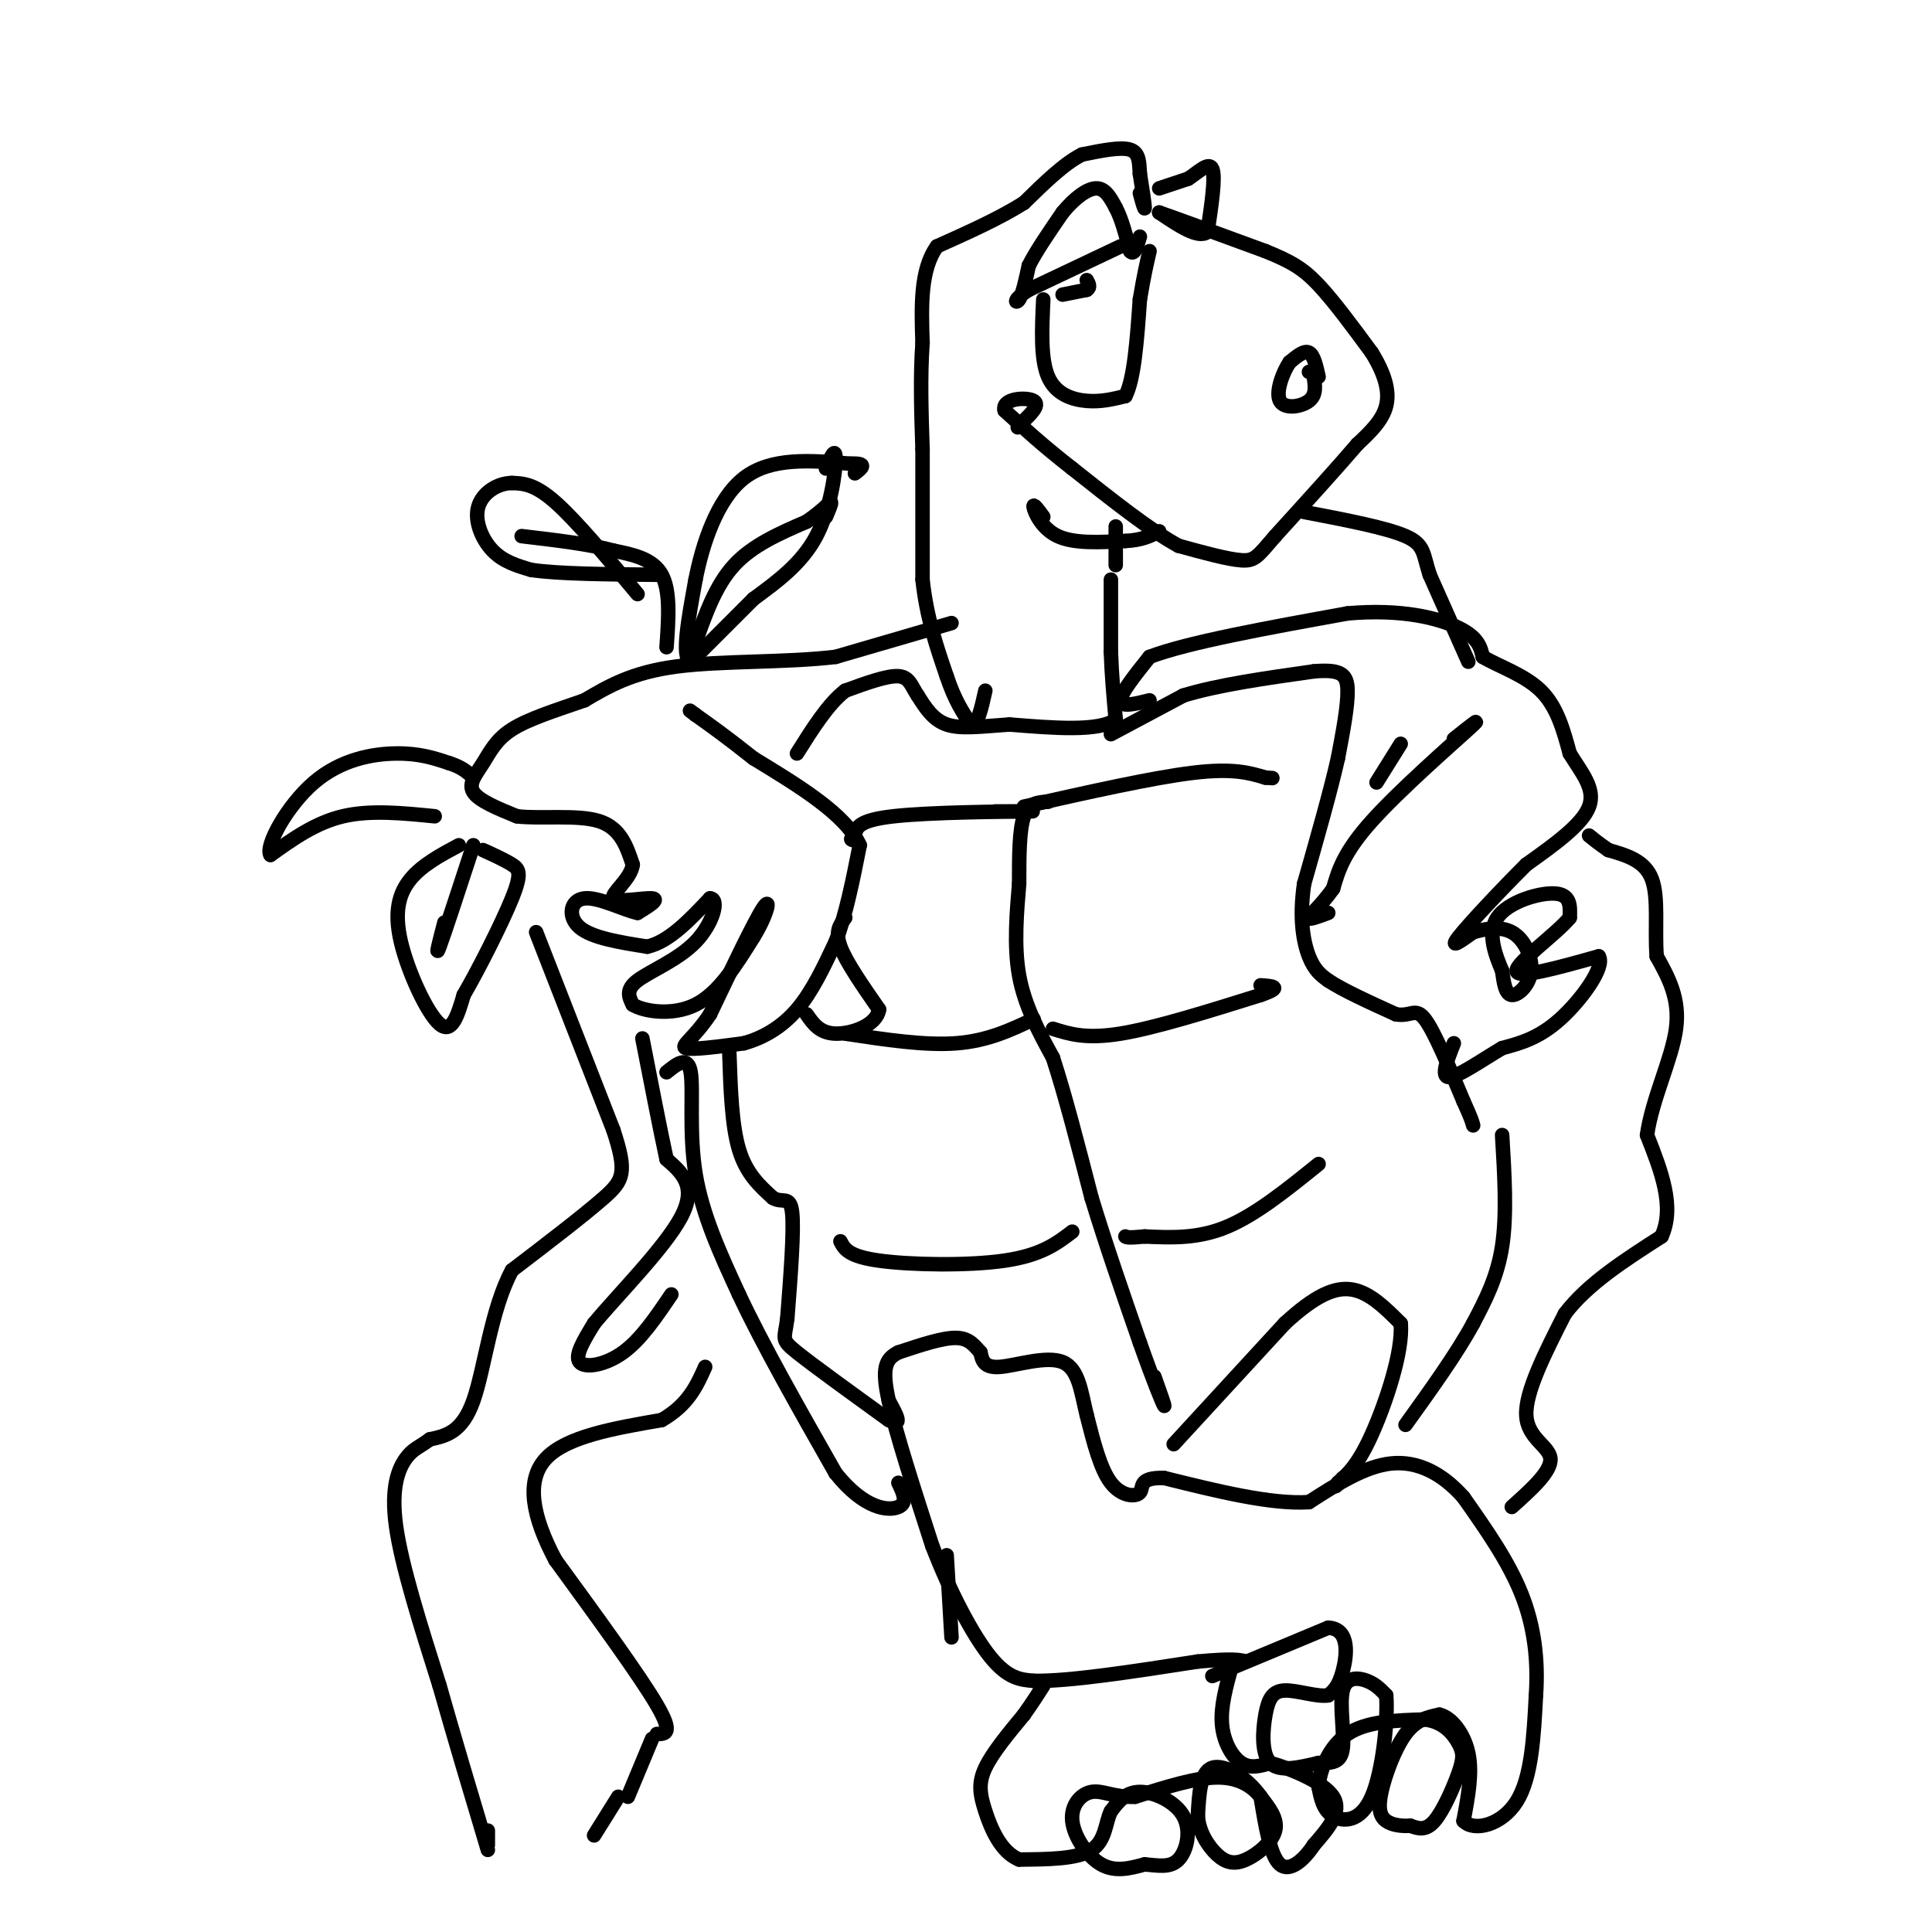 <svg viewBox='0 0 400 400' version='1.1' xmlns='http://www.w3.org/2000/svg' xmlns:xlink='http://www.w3.org/1999/xlink'><g fill='none' stroke='#000000' stroke-width='3' stroke-linecap='round' stroke-linejoin='round'><path d='M220,61c0.000,0.000 5.000,-1.000 5,-1'/><path d='M225,60c0.833,-0.500 0.417,-1.250 0,-2'/><path d='M232,51c0.000,0.000 -19.000,9.000 -19,9'/><path d='M213,60c-3.489,2.156 -2.711,3.044 -2,2c0.711,-1.044 1.356,-4.022 2,-7'/><path d='M213,55c1.500,-3.000 4.250,-7.000 7,-11'/><path d='M220,44c2.467,-3.000 5.133,-5.000 7,-5c1.867,0.000 2.933,2.000 4,4'/><path d='M231,43c1.167,2.167 2.083,5.583 3,9'/><path d='M234,52c0.833,1.000 1.417,-1.000 2,-3'/><path d='M236,40c0.500,1.833 1.000,3.667 1,3c0.000,-0.667 -0.500,-3.833 -1,-7'/><path d='M236,36c-0.156,-2.244 -0.044,-4.356 -2,-5c-1.956,-0.644 -5.978,0.178 -10,1'/><path d='M224,32c-3.667,1.833 -7.833,5.917 -12,10'/><path d='M212,42c-5.000,3.167 -11.500,6.083 -18,9'/><path d='M194,51c-3.500,4.833 -3.250,12.417 -3,20'/><path d='M191,71c-0.500,7.000 -0.250,14.500 0,22'/><path d='M191,93c0.000,8.167 0.000,17.583 0,27'/><path d='M191,120c0.833,7.833 2.917,13.917 5,20'/><path d='M196,140c1.667,5.000 3.333,7.500 5,10'/><path d='M201,150c1.333,0.500 2.167,-3.250 3,-7'/><path d='M230,120c0.000,0.000 0.000,15.000 0,15'/><path d='M230,135c0.167,4.833 0.583,9.417 1,14'/><path d='M231,149c-3.500,2.500 -12.750,1.750 -22,1'/><path d='M209,150c-6.044,0.422 -10.156,0.978 -13,0c-2.844,-0.978 -4.422,-3.489 -6,-6'/><path d='M190,144c-1.333,-1.956 -1.667,-3.844 -4,-4c-2.333,-0.156 -6.667,1.422 -11,3'/><path d='M175,143c-3.500,2.667 -6.750,7.833 -10,13'/><path d='M230,152c0.000,0.000 15.000,-8.000 15,-8'/><path d='M245,144c7.000,-2.167 17.000,-3.583 27,-5'/><path d='M272,139c5.844,-0.511 6.956,0.711 7,4c0.044,3.289 -0.978,8.644 -2,14'/><path d='M277,157c-1.500,6.667 -4.250,16.333 -7,26'/><path d='M270,183c-1.044,7.156 -0.156,12.044 1,15c1.156,2.956 2.578,3.978 4,5'/><path d='M275,203c3.000,2.000 8.500,4.500 14,7'/><path d='M289,210c3.156,0.556 4.044,-1.556 6,1c1.956,2.556 4.978,9.778 8,17'/><path d='M303,228c1.667,3.667 1.833,4.333 2,5'/><path d='M217,166c-2.000,0.083 -4.000,0.167 -5,3c-1.000,2.833 -1.000,8.417 -1,14'/><path d='M211,183c-0.467,5.644 -1.133,12.756 0,19c1.133,6.244 4.067,11.622 7,17'/><path d='M218,219c2.500,7.667 5.250,18.333 8,29'/><path d='M226,248c3.000,9.833 6.500,19.917 10,30'/><path d='M236,278c2.756,7.822 4.644,12.378 5,13c0.356,0.622 -0.822,-2.689 -2,-6'/><path d='M273,78c-0.500,-2.250 -1.000,-4.500 -2,-5c-1.000,-0.500 -2.500,0.750 -4,2'/><path d='M267,75c-1.417,2.060 -2.958,6.208 -2,8c0.958,1.792 4.417,1.226 6,0c1.583,-1.226 1.292,-3.113 1,-5'/><path d='M272,78c0.000,-1.000 -0.500,-1.000 -1,-1'/><path d='M240,39c0.000,0.000 6.000,-2.000 6,-2'/><path d='M246,37c2.089,-1.333 4.311,-3.667 5,-2c0.689,1.667 -0.156,7.333 -1,13'/><path d='M250,48c-1.833,1.500 -5.917,-1.250 -10,-4'/><path d='M240,44c2.000,0.667 12.000,4.333 22,8'/><path d='M262,52c5.378,2.178 7.822,3.622 11,7c3.178,3.378 7.089,8.689 11,14'/><path d='M284,73c2.644,4.267 3.756,7.933 3,11c-0.756,3.067 -3.378,5.533 -6,8'/><path d='M281,92c-3.833,4.500 -10.417,11.750 -17,19'/><path d='M264,111c-3.622,4.200 -4.178,5.200 -7,5c-2.822,-0.200 -7.911,-1.600 -13,-3'/><path d='M244,113c-5.833,-3.167 -13.917,-9.583 -22,-16'/><path d='M222,97c-6.000,-4.667 -10.000,-8.333 -14,-12'/><path d='M208,85c-0.711,-2.533 4.511,-2.867 6,-2c1.489,0.867 -0.756,2.933 -3,5'/><path d='M211,88c-0.500,0.833 -0.250,0.417 0,0'/><path d='M216,107c-1.089,-1.489 -2.178,-2.978 -2,-2c0.178,0.978 1.622,4.422 5,6c3.378,1.578 8.689,1.289 14,1'/><path d='M233,112c3.500,-0.167 5.250,-1.083 7,-2'/><path d='M231,117c0.000,0.000 0.000,-8.000 0,-8'/><path d='M197,129c0.000,0.000 -24.000,7.000 -24,7'/><path d='M173,136c-10.222,1.222 -23.778,0.778 -33,2c-9.222,1.222 -14.111,4.111 -19,7'/><path d='M121,145c-6.033,2.097 -11.617,3.841 -15,6c-3.383,2.159 -4.565,4.735 -6,7c-1.435,2.265 -3.124,4.219 -2,6c1.124,1.781 5.062,3.391 9,5'/><path d='M107,169c4.867,0.600 12.533,-0.400 17,1c4.467,1.400 5.733,5.200 7,9'/><path d='M131,179c-0.333,3.012 -4.667,6.042 -4,7c0.667,0.958 6.333,-0.155 8,0c1.667,0.155 -0.667,1.577 -3,3'/><path d='M132,189c-2.726,-0.524 -8.042,-3.333 -11,-3c-2.958,0.333 -3.560,3.810 -1,6c2.560,2.190 8.280,3.095 14,4'/><path d='M134,196c4.500,-1.000 8.750,-5.500 13,-10'/><path d='M147,186c2.036,0.071 0.625,5.250 -3,9c-3.625,3.750 -9.464,6.071 -12,8c-2.536,1.929 -1.768,3.464 -1,5'/><path d='M131,208c2.200,1.400 8.200,2.400 13,0c4.800,-2.400 8.400,-8.200 12,-14'/><path d='M156,194c2.800,-4.489 3.800,-8.711 2,-6c-1.800,2.711 -6.400,12.356 -11,22'/><path d='M147,210c-3.356,5.022 -6.244,6.578 -5,7c1.244,0.422 6.622,-0.289 12,-1'/><path d='M154,216c3.956,-1.089 7.844,-3.311 11,-7c3.156,-3.689 5.578,-8.844 8,-14'/><path d='M173,195c2.167,-5.667 3.583,-12.833 5,-20'/><path d='M178,175c-2.833,-6.333 -12.417,-12.167 -22,-18'/><path d='M156,157c-5.667,-4.500 -8.833,-6.750 -12,-9'/><path d='M144,148c-2.000,-1.500 -1.000,-0.750 0,0'/><path d='M175,190c-1.083,1.417 -2.167,2.833 -1,6c1.167,3.167 4.583,8.083 8,13'/><path d='M182,209c-0.489,3.311 -5.711,5.089 -9,5c-3.289,-0.089 -4.644,-2.044 -6,-4'/><path d='M238,145c-3.000,0.750 -6.000,1.500 -6,0c0.000,-1.500 3.000,-5.250 6,-9'/><path d='M238,136c7.833,-3.000 24.417,-6.000 41,-9'/><path d='M279,127c11.267,-1.000 18.933,1.000 23,3c4.067,2.000 4.533,4.000 5,6'/><path d='M307,136c3.178,1.911 8.622,3.689 12,7c3.378,3.311 4.689,8.156 6,13'/><path d='M325,156c2.400,3.933 5.400,7.267 4,11c-1.400,3.733 -7.200,7.867 -13,12'/><path d='M316,179c-5.267,5.244 -11.933,12.356 -14,15c-2.067,2.644 0.467,0.822 3,-1'/><path d='M305,193c1.976,-0.544 5.416,-1.404 8,0c2.584,1.404 4.311,5.070 4,8c-0.311,2.930 -2.660,5.123 -4,5c-1.340,-0.123 -1.670,-2.561 -2,-5'/><path d='M311,201c-1.214,-2.905 -3.250,-7.667 -1,-11c2.250,-3.333 8.786,-5.238 12,-5c3.214,0.238 3.107,2.619 3,5'/><path d='M325,190c-2.733,3.356 -11.067,9.244 -11,11c0.067,1.756 8.533,-0.622 17,-3'/><path d='M331,198c1.400,2.156 -3.600,9.044 -8,13c-4.400,3.956 -8.200,4.978 -12,6'/><path d='M311,217c-4.356,2.578 -9.244,6.022 -11,6c-1.756,-0.022 -0.378,-3.511 1,-7'/><path d='M301,153c3.311,-2.644 6.622,-5.289 3,-2c-3.622,3.289 -14.178,12.511 -20,19c-5.822,6.489 -6.911,10.244 -8,14'/><path d='M276,184c-2.533,3.556 -4.867,5.444 -5,6c-0.133,0.556 1.933,-0.222 4,-1'/><path d='M285,162c0.000,0.000 5.000,-8.000 5,-8'/><path d='M151,218c0.250,7.500 0.500,15.000 2,20c1.500,5.000 4.250,7.500 7,10'/><path d='M160,248c2.022,1.244 3.578,-0.644 4,3c0.422,3.644 -0.289,12.822 -1,22'/><path d='M163,273c-0.556,4.356 -1.444,4.244 2,7c3.444,2.756 11.222,8.378 19,14'/><path d='M184,294c3.167,1.667 1.583,-1.167 0,-4'/><path d='M138,222c2.200,-1.778 4.400,-3.556 5,0c0.600,3.556 -0.400,12.444 1,21c1.400,8.556 5.200,16.778 9,25'/><path d='M153,268c4.833,10.333 12.417,23.667 20,37'/><path d='M173,305c6.000,7.533 11.000,7.867 13,7c2.000,-0.867 1.000,-2.933 0,-5'/><path d='M311,235c0.500,8.250 1.000,16.500 0,23c-1.000,6.500 -3.500,11.250 -6,16'/><path d='M305,274c-3.333,6.167 -8.667,13.583 -14,21'/><path d='M216,62c-0.289,6.178 -0.578,12.356 1,16c1.578,3.644 5.022,4.756 8,5c2.978,0.244 5.489,-0.378 8,-1'/><path d='M233,82c1.833,-3.500 2.417,-11.750 3,-20'/><path d='M236,62c0.833,-5.000 1.417,-7.500 2,-10'/><path d='M212,167c13.333,-3.000 26.667,-6.000 35,-7c8.333,-1.000 11.667,0.000 15,1'/><path d='M262,161c2.500,0.167 1.250,0.083 0,0'/><path d='M218,213c3.417,1.083 6.833,2.167 14,1c7.167,-1.167 18.083,-4.583 29,-8'/><path d='M261,206c4.833,-1.667 2.417,-1.833 0,-2'/><path d='M273,241c-6.500,5.250 -13.000,10.500 -19,13c-6.000,2.500 -11.500,2.250 -17,2'/><path d='M237,256c-3.500,0.333 -3.750,0.167 -4,0'/><path d='M222,255c-3.200,2.444 -6.400,4.889 -14,6c-7.600,1.111 -19.600,0.889 -26,0c-6.400,-0.889 -7.200,-2.444 -8,-4'/><path d='M175,214c8.250,1.250 16.500,2.500 23,2c6.500,-0.500 11.250,-2.750 16,-5'/><path d='M206,168c5.356,-0.022 10.711,-0.044 6,0c-4.711,0.044 -19.489,0.156 -27,1c-7.511,0.844 -7.756,2.422 -8,4'/><path d='M177,173c-1.333,0.833 -0.667,0.917 0,1'/><path d='M197,339c0.000,0.000 -1.000,-17.000 -1,-17'/><path d='M255,345c-1.156,4.178 -2.311,8.356 -2,12c0.311,3.644 2.089,6.756 4,8c1.911,1.244 3.956,0.622 6,0'/><path d='M263,365c4.000,1.111 11.000,3.889 13,7c2.000,3.111 -1.000,6.556 -4,10'/><path d='M272,382c-2.000,3.067 -5.000,5.733 -7,4c-2.000,-1.733 -3.000,-7.867 -4,-14'/><path d='M261,372c-2.711,-3.956 -7.489,-6.844 -10,-6c-2.511,0.844 -2.756,5.422 -3,10'/><path d='M248,376c0.183,3.225 2.142,6.287 4,8c1.858,1.713 3.616,2.077 6,1c2.384,-1.077 5.396,-3.593 6,-6c0.604,-2.407 -1.198,-4.703 -3,-7'/><path d='M261,372c-1.711,-2.156 -4.489,-4.044 -9,-4c-4.511,0.044 -10.756,2.022 -17,4'/><path d='M235,372c-4.359,0.172 -6.756,-1.397 -9,-1c-2.244,0.397 -4.335,2.761 -4,6c0.335,3.239 3.096,7.354 6,9c2.904,1.646 5.952,0.823 9,0'/><path d='M237,386c2.793,0.226 5.274,0.793 7,-1c1.726,-1.793 2.695,-5.944 1,-9c-1.695,-3.056 -6.056,-5.016 -9,-5c-2.944,0.016 -4.472,2.008 -6,4'/><path d='M230,375c-1.156,2.311 -1.044,6.089 -4,8c-2.956,1.911 -8.978,1.956 -15,2'/><path d='M211,385c-3.810,-1.548 -5.833,-6.417 -7,-10c-1.167,-3.583 -1.476,-5.881 0,-9c1.476,-3.119 4.738,-7.060 8,-11'/><path d='M212,355c2.000,-2.833 3.000,-4.417 4,-6'/><path d='M251,347c0.000,0.000 24.000,-10.000 24,-10'/><path d='M275,337c4.533,0.222 3.867,5.778 3,9c-0.867,3.222 -1.933,4.111 -3,5'/><path d='M275,351c-2.276,0.404 -6.466,-1.088 -9,-1c-2.534,0.088 -3.413,1.754 -4,5c-0.587,3.246 -0.882,8.070 1,10c1.882,1.930 5.941,0.965 10,0'/><path d='M273,365c2.746,0.006 4.612,0.022 5,-3c0.388,-3.022 -0.703,-9.083 0,-12c0.703,-2.917 3.201,-2.691 5,-2c1.799,0.691 2.900,1.845 4,3'/><path d='M287,351c0.381,4.905 -0.667,15.667 -3,21c-2.333,5.333 -5.952,5.238 -8,4c-2.048,-1.238 -2.524,-3.619 -3,-6'/><path d='M273,370c0.156,-3.244 2.044,-8.356 6,-11c3.956,-2.644 9.978,-2.822 16,-3'/><path d='M295,356c3.997,0.461 5.989,3.113 7,5c1.011,1.887 1.041,3.008 0,6c-1.041,2.992 -3.155,7.855 -5,10c-1.845,2.145 -3.423,1.573 -5,1'/><path d='M292,378c-1.788,0.113 -3.758,-0.104 -5,-1c-1.242,-0.896 -1.758,-2.472 -1,-6c0.758,-3.528 2.788,-9.008 5,-12c2.212,-2.992 4.606,-3.496 7,-4'/><path d='M298,355c2.467,0.533 5.133,3.867 6,8c0.867,4.133 -0.067,9.067 -1,14'/><path d='M303,377c2.111,2.267 7.889,0.933 11,-4c3.111,-4.933 3.556,-13.467 4,-22'/><path d='M318,351c0.489,-7.200 -0.289,-14.200 -3,-21c-2.711,-6.800 -7.356,-13.400 -12,-20'/><path d='M303,310c-4.444,-5.022 -9.556,-7.578 -15,-7c-5.444,0.578 -11.222,4.289 -17,8'/><path d='M271,311c-7.833,0.500 -18.917,-2.250 -30,-5'/><path d='M241,306c-5.476,-0.143 -4.167,2.000 -5,3c-0.833,1.000 -3.810,0.857 -6,-2c-2.190,-2.857 -3.595,-8.429 -5,-14'/><path d='M225,293c-1.179,-4.750 -1.625,-9.625 -5,-11c-3.375,-1.375 -9.679,0.750 -13,1c-3.321,0.250 -3.661,-1.375 -4,-3'/><path d='M203,280c-1.200,-1.267 -2.200,-2.933 -5,-3c-2.800,-0.067 -7.400,1.467 -12,3'/><path d='M186,280c-2.711,1.356 -3.489,3.244 -2,10c1.489,6.756 5.244,18.378 9,30'/><path d='M193,320c3.667,9.556 8.333,18.444 12,23c3.667,4.556 6.333,4.778 9,5'/><path d='M214,348c7.167,0.167 20.583,-1.917 34,-4'/><path d='M248,344c7.333,-0.667 8.667,-0.333 10,0'/><path d='M243,299c0.000,0.000 23.000,-25.000 23,-25'/><path d='M266,274c6.244,-5.756 10.356,-7.644 14,-7c3.644,0.644 6.822,3.822 10,7'/><path d='M290,274c0.533,5.756 -3.133,16.644 -6,23c-2.867,6.356 -4.933,8.178 -7,10'/><path d='M277,307c-1.000,1.500 0.000,0.250 1,-1'/><path d='M313,312c4.111,-3.689 8.222,-7.378 8,-10c-0.222,-2.622 -4.778,-4.178 -5,-9c-0.222,-4.822 3.889,-12.911 8,-21'/><path d='M324,272c4.667,-6.167 12.333,-11.083 20,-16'/><path d='M344,256c2.833,-6.167 -0.083,-13.583 -3,-21'/><path d='M341,235c1.044,-7.489 5.156,-15.711 6,-22c0.844,-6.289 -1.578,-10.644 -4,-15'/><path d='M343,198c-0.444,-5.622 0.444,-12.178 -1,-16c-1.444,-3.822 -5.222,-4.911 -9,-6'/><path d='M333,176c-2.167,-1.500 -3.083,-2.250 -4,-3'/><path d='M304,137c0.000,0.000 -8.000,-18.000 -8,-18'/><path d='M296,119c-1.422,-4.356 -0.978,-6.244 -5,-8c-4.022,-1.756 -12.511,-3.378 -21,-5'/><path d='M144,133c2.083,-5.917 4.167,-11.833 8,-16c3.833,-4.167 9.417,-6.583 15,-9'/><path d='M167,108c3.489,-2.422 4.711,-3.978 5,-4c0.289,-0.022 -0.356,1.489 -1,3'/><path d='M171,97c1.000,-2.333 2.000,-4.667 2,-2c0.000,2.667 -1.000,10.333 -4,16c-3.000,5.667 -8.000,9.333 -13,13'/><path d='M156,124c-4.333,4.333 -8.667,8.667 -13,13'/><path d='M143,137c-2.000,-0.667 -0.500,-8.833 1,-17'/><path d='M144,120c1.400,-7.178 4.400,-16.622 10,-21c5.600,-4.378 13.800,-3.689 22,-3'/><path d='M176,96c3.833,-0.167 2.417,0.917 1,2'/><path d='M138,134c0.417,-5.833 0.833,-11.667 -1,-15c-1.833,-3.333 -5.917,-4.167 -10,-5'/><path d='M127,114c-4.833,-1.333 -11.917,-2.167 -19,-3'/><path d='M132,123c-6.333,-7.583 -12.667,-15.167 -17,-19c-4.333,-3.833 -6.667,-3.917 -9,-4'/><path d='M106,100c-3.060,0.024 -6.208,2.083 -7,5c-0.792,2.917 0.774,6.690 3,9c2.226,2.310 5.113,3.155 8,4'/><path d='M110,118c5.667,0.833 15.833,0.917 26,1'/><path d='M111,193c0.000,0.000 16.000,41.000 16,41'/><path d='M127,234c2.889,8.822 2.111,10.378 -2,14c-4.111,3.622 -11.556,9.311 -19,15'/><path d='M106,263c-4.333,7.978 -5.667,20.422 -8,27c-2.333,6.578 -5.667,7.289 -9,8'/><path d='M89,298c-2.298,1.702 -3.542,1.958 -5,4c-1.458,2.042 -3.131,5.869 -2,14c1.131,8.131 5.065,20.565 9,33'/><path d='M91,349c3.167,11.167 6.583,22.583 10,34'/><path d='M101,382c0.000,0.000 0.000,-3.000 0,-3'/><path d='M130,372c0.000,0.000 5.000,-12.000 5,-12'/><path d='M136,359c1.750,0.000 3.500,0.000 0,-6c-3.500,-6.000 -12.250,-18.000 -21,-30'/><path d='M115,323c-4.778,-8.978 -6.222,-16.422 -2,-21c4.222,-4.578 14.111,-6.289 24,-8'/><path d='M137,294c5.500,-3.167 7.250,-7.083 9,-11'/><path d='M139,268c-3.156,4.667 -6.311,9.333 -10,12c-3.689,2.667 -7.911,3.333 -9,2c-1.089,-1.333 0.956,-4.667 3,-8'/><path d='M123,274c4.600,-5.600 14.600,-15.600 18,-22c3.400,-6.400 0.200,-9.200 -3,-12'/><path d='M138,240c-1.333,-6.167 -3.167,-15.583 -5,-25'/><path d='M98,175c-3.000,9.167 -6.000,18.333 -7,21c-1.000,2.667 0.000,-1.167 1,-5'/><path d='M95,175c-3.792,2.030 -7.583,4.060 -10,7c-2.417,2.940 -3.458,6.792 -2,13c1.458,6.208 5.417,14.774 8,17c2.583,2.226 3.792,-1.887 5,-6'/><path d='M96,206c2.964,-5.071 7.875,-14.750 10,-20c2.125,-5.250 1.464,-6.071 0,-7c-1.464,-0.929 -3.732,-1.964 -6,-3'/><path d='M90,169c-6.667,-0.667 -13.333,-1.333 -19,0c-5.667,1.333 -10.333,4.667 -15,8'/><path d='M56,177c-1.167,-1.774 3.417,-10.208 9,-15c5.583,-4.792 12.167,-5.940 17,-6c4.833,-0.060 7.917,0.970 11,2'/><path d='M93,158c2.667,0.833 3.833,1.917 5,3'/><path d='M123,380c0.000,0.000 5.000,-8.000 5,-8'/></g>
</svg>
